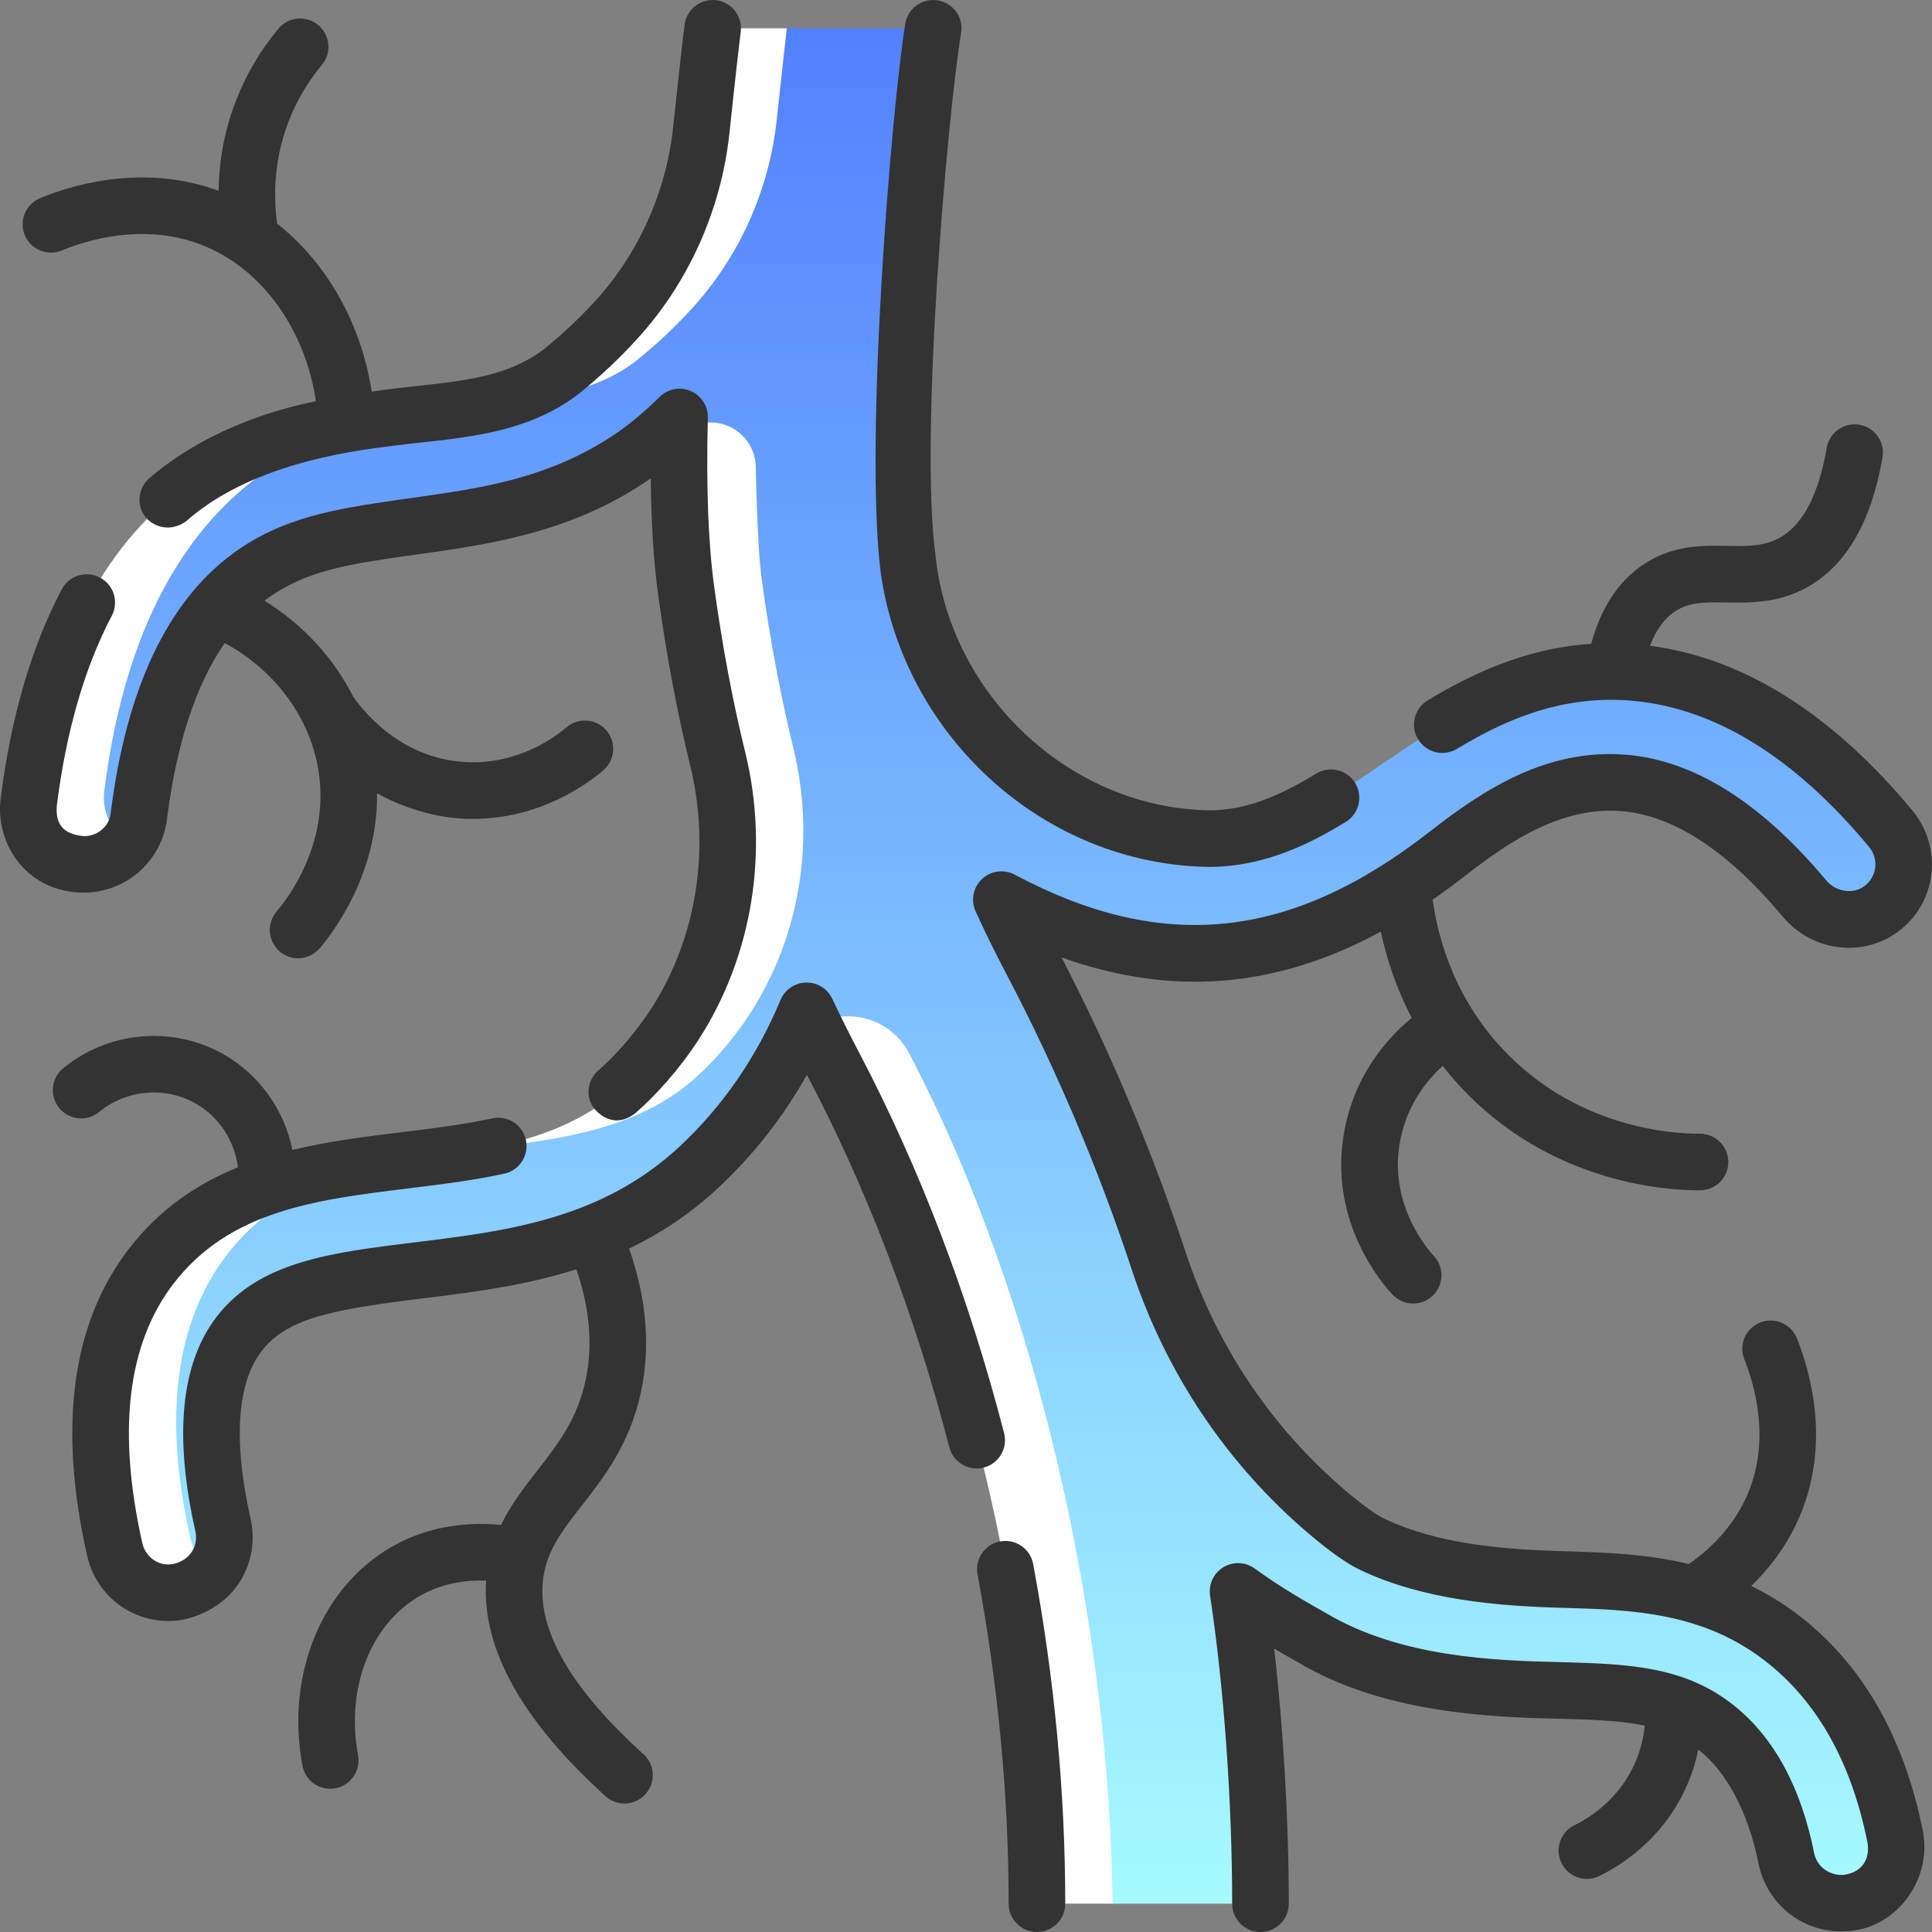 <svg width="60" height="60" viewBox="0 0 60 60" fill="none" xmlns="http://www.w3.org/2000/svg">
<rect x="0" y="0" width="60" height="60" fill="#808080" stroke="none"/>
<g clip-path="url(#clip0_431_20136)">
<path d="M32.791 58.846C32.699 58.846 32.61 58.809 32.544 58.743C32.478 58.678 32.441 58.589 32.441 58.497C32.383 49.893 30.18 40.825 26.103 33.065C25.89 32.66 25.494 32.205 25.297 31.799C25.259 31.722 25.093 31.722 25.093 31.722C25.043 31.715 24.992 31.725 24.948 31.749C24.904 31.774 24.869 31.812 24.848 31.858C24.148 33.393 23.14 34.915 21.696 36.257C19.055 38.712 15.829 39.107 12.983 39.456C10.211 39.796 8.46 40.073 7.418 41.438C6.481 42.665 6.315 44.658 6.925 47.362C6.982 47.611 6.982 47.87 6.926 48.118C6.87 48.367 6.76 48.601 6.602 48.802C6.602 48.802 6.007 49.124 5.603 49.215C5.478 49.243 5.35 49.258 5.222 49.258C4.435 49.258 4.173 48.805 3.992 48.005C3.147 44.259 3.324 41.603 4.909 39.528C6.476 37.475 8.479 36.688 10.778 36.327C11.275 36.248 12.257 36.074 12.257 36.074L12.563 36.037C13.523 35.919 14.462 35.804 15.358 35.616C15.358 35.616 16.915 35.328 17.609 35.008C18.247 34.714 19.065 34.409 19.61 33.902C20.255 33.303 20.928 32.707 21.365 32.027C22.93 29.594 23.489 26.18 22.801 23.371C22.399 21.725 22.077 20.084 21.824 18.244C21.632 16.844 21.207 15.198 21.235 13.436C21.237 13.307 20.997 13.288 20.887 13.273C20.854 13.268 20.82 13.271 20.788 13.281C20.756 13.291 20.727 13.308 20.702 13.331C20.368 13.633 20.024 13.91 19.675 14.155C17.21 15.879 14.495 16.097 12.366 16.412C10.627 16.669 9.126 16.892 7.758 17.896C5.923 19.243 4.763 21.746 4.312 25.335C4.202 26.206 3.46 26.843 2.604 26.843C2.533 26.843 2.46 26.838 2.387 26.829C1.443 26.71 0.774 25.849 0.893 24.905C1.467 20.341 3.09 17.048 5.718 15.12C7.775 13.609 9.946 13.288 11.861 13.004C13.017 12.833 14.236 12.79 15.369 12.505C15.369 12.505 16.469 12.306 16.917 12.06C17.152 11.931 17.433 11.857 17.65 11.682C18.264 11.188 18.977 10.716 19.475 10.171C20.968 8.54 21.86 6.236 22.093 4.038C22.229 2.757 22.323 1.879 22.382 1.375C22.392 1.289 22.434 1.21 22.498 1.153C22.562 1.096 22.645 1.065 22.732 1.065L24.432 0.88H28.572C28.622 0.88 28.672 0.89 28.718 0.911C28.763 0.932 28.804 0.962 28.837 1C28.87 1.038 28.895 1.083 28.909 1.131C28.923 1.18 28.927 1.23 28.92 1.28C28.492 4.274 27.673 13.672 28.187 17.416C28.198 17.494 28.209 17.571 28.219 17.648C28.836 21.984 32.246 25.438 36.591 25.978C36.83 26.008 37.072 26.028 37.317 26.039C39.483 26.136 41.197 24.901 43.013 23.665C45.092 22.251 47.448 20.648 50.628 20.876C53.489 21.081 56.212 22.719 58.723 25.743C59.351 26.499 59.223 27.632 58.424 28.226C57.681 28.779 56.63 28.612 56.037 27.902C54.16 25.654 52.258 24.447 50.382 24.312C48.395 24.17 46.713 25.136 44.952 26.513C40.884 29.693 36.717 30.682 31.699 28.246C31.5 28.149 31.292 28.36 31.387 28.559C31.594 28.99 31.809 29.417 32.032 29.84C33.608 32.84 34.932 35.974 35.995 39.188C36.992 42.204 38.792 44.901 41.212 46.96C41.767 47.431 42.262 47.793 42.614 47.96C44.452 48.832 46.64 49.002 48.535 49.055C50.75 49.117 53.261 49.187 55.495 50.997C57.201 52.379 58.333 54.416 58.857 57.051C59.043 57.984 58.437 58.891 57.504 59.077C57.39 59.099 57.277 59.11 57.166 59.11C56.361 59.11 55.641 58.543 55.478 57.724C55.114 55.898 54.39 54.535 53.326 53.673C51.998 52.598 50.427 52.554 48.438 52.498C46.315 52.439 43.449 52.371 40.935 50.968C40.38 50.654 39.664 50.26 38.89 49.734C38.722 49.62 38.499 49.758 38.527 49.959C38.92 52.756 39.128 55.99 39.144 58.769C39.144 58.815 39.135 58.861 39.118 58.904C39.1 58.947 39.074 58.986 39.041 59.019C39.009 59.051 38.97 59.077 38.927 59.095C38.884 59.113 38.839 59.122 38.792 59.122H34.548L32.791 58.846Z" fill="url(#paint0_linear_431_20136)"/>
<path d="M12.293 36.07C10.291 36.462 8.407 37.187 7.027 38.995C5.441 41.072 5.066 44.022 5.911 47.769C6.009 48.205 6.266 48.566 6.606 48.801C6.361 49.115 6.016 49.334 5.627 49.421C5.5 49.45 5.372 49.463 5.247 49.463C4.459 49.463 3.748 48.921 3.567 48.12C2.722 44.374 3.097 41.423 4.683 39.346C6.595 36.841 9.473 36.418 12.293 36.07ZM12.668 12.901C11.171 13.184 9.587 13.65 8.065 14.768C5.438 16.696 3.815 19.989 3.24 24.553C3.157 25.209 3.456 25.826 3.963 26.18C3.803 26.386 3.597 26.552 3.362 26.667C3.127 26.782 2.869 26.842 2.608 26.842C2.536 26.842 2.463 26.838 2.391 26.829C1.446 26.709 0.777 25.848 0.897 24.905C1.471 20.34 3.094 17.047 5.721 15.12C7.779 13.609 9.949 13.287 11.864 13.003C12.129 12.964 12.399 12.931 12.668 12.901ZM24.436 0.879C24.375 1.399 24.259 2.433 24.128 3.68C23.895 5.878 22.977 7.953 21.484 9.586C20.985 10.13 20.426 10.666 19.812 11.16C18.531 12.191 16.917 12.344 15.332 12.514C16.097 12.326 16.825 12.029 17.468 11.511C18.082 11.018 18.642 10.481 19.14 9.936C20.633 8.305 21.551 6.231 21.784 4.031C21.92 2.752 22.038 1.693 22.098 1.189C22.108 1.104 22.149 1.025 22.214 0.968C22.278 0.911 22.361 0.879 22.447 0.879H24.436ZM28.234 32.714L28.227 32.702C27.809 31.905 26.935 31.456 26.045 31.583L25.079 31.72C25.121 31.721 25.161 31.735 25.195 31.758C25.23 31.78 25.257 31.812 25.275 31.85C25.472 32.256 25.677 32.661 25.89 33.065C26.122 33.506 26.347 33.952 26.566 34.402L26.567 34.401V34.402C30.208 41.886 32.151 50.657 32.207 58.771C32.207 58.864 32.244 58.953 32.31 59.018C32.375 59.084 32.464 59.12 32.557 59.12H34.551C34.461 50.537 32.279 40.414 28.234 32.714ZM24.635 23.217C24.233 21.57 23.911 19.848 23.658 18.008C23.548 17.211 23.496 15.672 23.471 14.495C23.453 13.655 22.707 13.019 21.875 13.132L20.861 13.27C20.983 13.27 21.097 13.368 21.095 13.509C21.079 14.428 21.088 15.327 21.126 16.175L21.126 16.175C21.161 16.954 21.222 17.69 21.314 18.36C21.567 20.2 21.889 21.922 22.291 23.569C22.979 26.378 22.53 29.368 20.966 31.801C20.529 32.481 19.998 33.135 19.354 33.733C18.172 34.83 16.746 35.341 15.193 35.649C17.64 35.348 19.941 35.014 21.697 33.382C22.342 32.783 22.873 32.129 23.31 31.449C24.874 29.017 25.323 26.026 24.635 23.217Z" fill="white"/>
<path d="M1.921 7.778C2.641 7.477 4.517 6.863 6.395 7.659C8.189 8.42 9.478 10.258 9.812 12.459C8.218 12.78 6.227 13.486 4.646 14.845C4.275 15.159 4.224 15.717 4.542 16.084C4.783 16.362 5.299 16.538 5.78 16.188C7.488 14.675 10.032 14.109 11.99 13.873C13.879 13.604 16.209 13.627 18.015 12.197C18.63 11.702 19.225 11.141 19.785 10.529C21.383 8.784 22.402 6.509 22.654 4.125C22.842 2.345 22.982 1.146 23 1.019C23.038 0.79 22.982 0.555 22.847 0.366C22.711 0.178 22.506 0.05 22.277 0.012C22.163 -0.007 22.047 -0.003 21.934 0.023C21.822 0.049 21.716 0.097 21.622 0.164C21.528 0.231 21.448 0.316 21.387 0.414C21.326 0.512 21.285 0.621 21.266 0.735C21.236 0.914 21.065 2.441 20.906 3.94C20.693 5.953 19.834 7.872 18.489 9.343C17.989 9.889 17.459 10.388 16.913 10.827C15.485 11.942 13.526 11.854 11.544 12.162C11.211 10.028 10.143 8.152 8.605 6.945C8.494 6.118 8.496 4.98 8.964 3.768C9.208 3.138 9.554 2.549 9.993 2.02C10.068 1.931 10.124 1.829 10.159 1.718C10.194 1.608 10.206 1.491 10.196 1.376C10.186 1.26 10.153 1.148 10.099 1.045C10.045 0.942 9.971 0.851 9.882 0.777C9.793 0.703 9.689 0.648 9.579 0.614C9.468 0.58 9.351 0.568 9.236 0.579C9.12 0.59 9.008 0.624 8.906 0.679C8.804 0.734 8.713 0.808 8.64 0.898C8.079 1.574 7.637 2.326 7.325 3.134C6.938 4.134 6.8 5.091 6.788 5.925C4.4 5.045 2.131 5.784 1.243 6.156C1.028 6.246 0.857 6.418 0.769 6.633C0.68 6.849 0.681 7.091 0.771 7.306C0.861 7.521 1.033 7.691 1.249 7.78C1.464 7.868 1.706 7.868 1.921 7.778ZM27.349 17.771C28.061 22.847 32.407 26.854 37.549 26.922C39.284 26.922 40.724 26.181 41.798 25.522C41.996 25.399 42.137 25.203 42.19 24.977C42.244 24.751 42.206 24.513 42.084 24.315C41.963 24.117 41.768 23.975 41.542 23.921C41.316 23.866 41.078 23.903 40.879 24.023C39.5 24.869 38.447 25.209 37.356 25.16C33.169 24.996 29.527 21.58 29.058 17.296C28.543 13.547 29.436 3.512 29.848 1.023C29.886 0.793 29.831 0.557 29.696 0.367C29.56 0.178 29.355 0.05 29.125 0.012C28.646 -0.067 28.193 0.257 28.114 0.735C27.674 3.474 26.845 13.681 27.349 17.771Z" fill="#333333"/>
<path d="M50.319 25.188C51.947 25.305 53.645 26.407 55.363 28.465C56.268 29.549 57.843 29.753 58.949 28.931C59.529 28.499 59.895 27.867 59.981 27.151C60.022 26.801 59.992 26.445 59.892 26.107C59.792 25.768 59.624 25.453 59.399 25.181C56.888 22.155 54.145 20.434 51.241 20.055C51.424 19.575 51.677 19.222 52 19C52.43 18.706 52.893 18.698 53.614 18.71C54.342 18.722 55.25 18.738 56.159 18.218C57.345 17.54 58.121 16.19 58.463 14.206C58.503 13.977 58.45 13.741 58.316 13.55C58.181 13.36 57.977 13.23 57.747 13.191C57.269 13.108 56.814 13.429 56.731 13.907C56.482 15.35 55.996 16.287 55.286 16.692C54.796 16.972 54.262 16.963 53.643 16.953C52.836 16.939 51.921 16.924 51.007 17.551C50.245 18.073 49.713 18.894 49.417 19.995C47.298 20.135 45.611 20.984 44.329 21.756C44.132 21.878 43.991 22.072 43.937 22.297C43.882 22.522 43.919 22.759 44.038 22.957C44.157 23.156 44.35 23.299 44.574 23.356C44.799 23.413 45.036 23.379 45.236 23.262C46.543 22.475 48.329 21.591 50.565 21.752C53.178 21.939 55.695 23.471 58.047 26.304C58.121 26.392 58.175 26.494 58.208 26.604C58.24 26.713 58.25 26.829 58.236 26.943C58.222 27.057 58.185 27.167 58.128 27.267C58.07 27.366 57.992 27.452 57.9 27.52C57.548 27.782 57.015 27.7 56.712 27.338C54.676 24.901 52.568 23.587 50.445 23.435C48.044 23.263 46.126 24.479 44.411 25.82C40.089 29.198 36.111 29.613 31.512 27.163C31.35 27.077 31.165 27.044 30.983 27.068C30.801 27.092 30.631 27.173 30.497 27.298C30.363 27.424 30.272 27.588 30.236 27.768C30.201 27.949 30.222 28.135 30.298 28.302C30.586 28.936 30.899 29.572 31.254 30.248C32.793 33.178 34.108 36.278 35.16 39.463C36.214 42.65 38.11 45.474 40.643 47.628C41.294 48.182 41.831 48.56 42.238 48.754C44.218 49.693 46.52 49.877 48.51 49.932C50.688 49.993 52.94 50.057 54.942 51.679C56.485 52.928 57.512 54.793 57.996 57.222C58.062 57.601 57.947 58.087 57.333 58.214C56.976 58.288 56.452 58.082 56.34 57.551C55.935 55.519 55.107 53.984 53.879 52.989C52.321 51.727 50.533 51.677 48.463 51.619C46.378 51.572 43.5 51.466 41.199 50.107C40.571 49.752 39.789 49.311 38.966 48.712C38.826 48.61 38.658 48.552 38.485 48.545C38.312 48.538 38.14 48.582 37.992 48.672C37.844 48.762 37.726 48.894 37.652 49.051C37.579 49.208 37.554 49.383 37.58 49.555C38.01 52.379 38.266 55.955 38.266 59.121C38.266 59.606 38.66 60 39.145 60C39.631 60 40.024 59.606 40.024 59.121C40.024 56.55 39.859 53.712 39.57 51.199C39.824 51.348 40.078 51.494 40.334 51.638C42.935 53.181 46.211 53.333 48.413 53.376C49.444 53.405 50.318 53.43 51.079 53.59C51.044 53.963 50.953 54.33 50.809 54.676C50.298 55.906 49.303 56.488 48.898 56.681C48.689 56.783 48.529 56.962 48.452 57.182C48.376 57.401 48.389 57.641 48.489 57.851C48.589 58.06 48.768 58.222 48.987 58.3C49.205 58.378 49.446 58.366 49.656 58.267C50.243 57.987 51.688 57.141 52.432 55.35C52.568 55.022 52.672 54.681 52.742 54.332C53.595 54.993 54.3 56.272 54.616 57.895C54.891 59.206 56.154 60.207 57.676 59.938C58.971 59.709 59.993 58.339 59.719 56.879C59.153 54.036 57.918 51.827 56.049 50.313C55.536 49.897 54.978 49.542 54.385 49.254C55.055 48.609 55.575 47.857 55.917 47.029C56.833 44.812 56.24 42.653 55.804 41.562C55.718 41.346 55.549 41.173 55.335 41.081C55.12 40.989 54.879 40.986 54.662 41.072C54.446 41.159 54.272 41.328 54.18 41.542C54.088 41.756 54.085 41.998 54.172 42.214C54.508 43.057 54.972 44.715 54.293 46.357C53.935 47.223 53.3 47.983 52.449 48.571C51.085 48.246 49.745 48.208 48.559 48.175C46.751 48.124 44.676 47.965 42.991 47.165C42.869 47.108 42.508 46.907 41.782 46.289C39.494 44.343 37.781 41.792 36.829 38.911C35.782 35.745 34.484 32.659 32.968 29.734C36.391 30.957 39.626 30.696 42.883 28.933C43.052 29.727 43.343 30.657 43.843 31.611C43.092 32.228 42.035 33.397 41.73 35.241C41.282 37.955 42.914 39.852 43.246 40.205C43.328 40.293 43.427 40.363 43.538 40.41C43.648 40.458 43.767 40.482 43.886 40.482C44.058 40.482 44.226 40.432 44.369 40.338C44.513 40.244 44.625 40.109 44.693 39.952C44.761 39.794 44.782 39.621 44.752 39.452C44.723 39.283 44.644 39.126 44.527 39.001C44.384 38.85 43.144 37.465 43.465 35.528C43.66 34.347 44.302 33.557 44.803 33.103C45.053 33.423 45.322 33.727 45.609 34.014C48.337 36.742 51.731 36.967 52.762 36.967H52.797C53.03 36.966 53.253 36.873 53.418 36.708C53.582 36.542 53.674 36.319 53.674 36.086C53.673 35.852 53.58 35.629 53.415 35.465C53.25 35.3 53.026 35.208 52.793 35.209H52.76C51.907 35.209 49.104 35.023 46.852 32.771C45.208 31.128 44.666 29.192 44.492 27.94C44.833 27.705 45.167 27.46 45.493 27.205C46.931 26.081 48.51 25.059 50.319 25.188ZM31.061 47.87C30.832 47.912 30.629 48.044 30.497 48.236C30.366 48.429 30.315 48.665 30.358 48.895C30.999 52.338 31.324 55.778 31.324 59.121C31.324 59.606 31.718 60 32.203 60C32.689 60 33.082 59.606 33.082 59.121C33.082 55.67 32.747 52.122 32.086 48.573C31.997 48.095 31.538 47.781 31.061 47.87ZM31.183 44.505C30.085 40.26 28.564 36.274 26.664 32.657C26.38 32.116 26.107 31.569 25.846 31.017C25.773 30.863 25.658 30.733 25.513 30.644C25.368 30.555 25.201 30.509 25.031 30.514C24.861 30.517 24.695 30.571 24.555 30.667C24.415 30.763 24.305 30.897 24.24 31.054C23.501 32.827 22.444 34.361 21.098 35.613C18.665 37.873 15.722 38.234 12.876 38.583C10.28 38.901 8.039 39.176 6.72 40.904C5.617 42.347 5.398 44.586 6.068 47.556C6.093 47.663 6.096 47.775 6.077 47.885C6.058 47.994 6.018 48.098 5.958 48.191C5.854 48.355 5.61 48.57 5.243 48.585C4.853 48.6 4.507 48.308 4.421 47.927C3.636 44.447 3.957 41.74 5.377 39.88C7.128 37.588 9.82 37.258 12.673 36.908C13.665 36.786 14.692 36.661 15.661 36.449C15.889 36.4 16.087 36.262 16.213 36.066C16.339 35.869 16.382 35.631 16.333 35.404C16.308 35.291 16.262 35.184 16.196 35.089C16.13 34.994 16.046 34.913 15.949 34.851C15.852 34.789 15.743 34.746 15.63 34.726C15.516 34.705 15.4 34.707 15.287 34.732C14.397 34.926 13.456 35.041 12.456 35.164C11.359 35.298 10.207 35.44 9.08 35.713C8.832 34.475 8.06 33.375 6.937 32.738C5.363 31.847 3.364 32.022 1.961 33.176C1.781 33.324 1.667 33.537 1.645 33.769C1.622 34.001 1.693 34.233 1.841 34.413C1.989 34.593 2.202 34.707 2.434 34.729C2.666 34.752 2.898 34.681 3.078 34.533C3.923 33.839 5.125 33.732 6.071 34.267C6.803 34.682 7.286 35.427 7.389 36.25C6.121 36.767 4.942 37.554 3.98 38.813C2.23 41.106 1.801 44.302 2.706 48.314C2.976 49.509 4.019 50.343 5.243 50.343C6.031 50.343 6.969 49.886 7.444 49.131C7.814 48.543 7.935 47.846 7.783 47.169C7.24 44.764 7.356 42.967 8.117 41.97C8.901 40.943 10.301 40.67 13.09 40.328C14.63 40.139 16.276 39.936 17.901 39.419C18.32 40.645 18.416 41.804 18.184 42.874C17.922 44.086 17.321 44.856 16.685 45.672C16.279 46.193 15.865 46.726 15.559 47.359C14.648 47.269 13.385 47.336 12.159 48.041C9.985 49.292 8.872 52.017 9.39 54.821C9.41 54.936 9.452 55.045 9.514 55.144C9.577 55.242 9.658 55.327 9.753 55.393C9.849 55.46 9.956 55.507 10.07 55.531C10.184 55.556 10.301 55.558 10.415 55.537C10.53 55.516 10.639 55.472 10.736 55.408C10.834 55.345 10.918 55.263 10.983 55.166C11.048 55.07 11.094 54.962 11.117 54.848C11.14 54.734 11.141 54.617 11.118 54.502C10.736 52.429 11.507 50.444 13.036 49.564C13.747 49.155 14.494 49.065 15.098 49.088C14.954 51.175 16.199 53.425 18.805 55.782C18.966 55.929 19.177 56.01 19.394 56.01C19.517 56.01 19.639 55.984 19.751 55.934C19.863 55.884 19.964 55.811 20.046 55.72C20.203 55.547 20.284 55.319 20.272 55.087C20.261 54.854 20.157 54.635 19.984 54.479C17.714 52.425 16.665 50.593 16.868 49.033C16.983 48.149 17.463 47.533 18.071 46.753C18.767 45.861 19.555 44.85 19.902 43.246C20.208 41.834 20.084 40.334 19.537 38.775C20.488 38.319 21.416 37.716 22.294 36.9C23.389 35.882 24.315 34.704 25.059 33.381C26.879 36.818 28.423 40.833 29.481 44.945C29.51 45.057 29.561 45.162 29.63 45.254C29.7 45.346 29.787 45.424 29.886 45.483C29.985 45.541 30.095 45.58 30.21 45.596C30.324 45.612 30.44 45.605 30.552 45.576C30.664 45.547 30.769 45.497 30.861 45.427C30.953 45.358 31.03 45.271 31.089 45.171C31.148 45.072 31.186 44.962 31.202 44.848C31.218 44.733 31.212 44.617 31.183 44.505Z" fill="#333333"/>
<path d="M2.605 27.721C3.912 27.721 5.021 26.742 5.185 25.444C5.48 23.1 6.082 21.269 6.979 19.97C8.584 20.841 9.688 22.363 9.911 24.073C10.192 26.229 8.97 27.863 8.588 28.312C8.48 28.44 8.41 28.596 8.388 28.763C8.365 28.929 8.391 29.098 8.461 29.25C8.531 29.402 8.644 29.531 8.785 29.621C8.927 29.712 9.091 29.76 9.258 29.76C9.508 29.76 9.755 29.654 9.929 29.45C10.382 28.916 11.738 27.105 11.71 24.633C12.39 25.023 13.531 25.447 14.687 25.431C16.728 25.431 18.184 24.391 18.733 23.927C18.821 23.852 18.894 23.761 18.947 23.658C18.999 23.556 19.031 23.444 19.041 23.328C19.05 23.213 19.037 23.098 19.002 22.988C18.967 22.878 18.91 22.776 18.836 22.688C18.761 22.6 18.67 22.527 18.567 22.474C18.465 22.422 18.353 22.39 18.238 22.38C18.122 22.37 18.007 22.384 17.897 22.419C17.787 22.454 17.685 22.511 17.597 22.585C17.18 22.938 16.041 23.752 14.461 23.667C12.403 23.559 11.226 22.012 10.965 21.628C10.358 20.429 9.407 19.395 8.215 18.655C8.237 18.638 8.257 18.62 8.279 18.604C9.471 17.729 10.806 17.531 12.496 17.281C14.809 16.956 17.648 16.653 20.209 14.854C20.224 16.253 20.301 17.467 20.441 18.479C20.7 20.369 21.026 22.102 21.435 23.777C22.074 26.385 21.632 29.137 20.224 31.326C19.846 31.905 19.245 32.668 18.589 33.235C18.221 33.552 18.164 34.12 18.496 34.475C18.78 34.779 19.229 34.966 19.735 34.568C20.373 34.016 21.123 33.175 21.702 32.277C23.37 29.684 23.895 26.433 23.143 23.359C22.747 21.743 22.433 20.069 22.182 18.24C21.995 16.882 21.928 15.11 21.983 12.973C21.987 12.798 21.939 12.626 21.845 12.478C21.751 12.331 21.614 12.215 21.454 12.145C21.293 12.075 21.115 12.055 20.943 12.087C20.771 12.119 20.612 12.202 20.488 12.325C20.046 12.759 19.603 13.132 19.172 13.434C16.909 14.986 14.578 15.204 12.238 15.542C10.461 15.805 8.783 16.053 7.238 17.187C5.201 18.682 3.924 21.387 3.441 25.225C3.41 25.692 2.957 26.032 2.498 25.956C2.04 25.881 1.71 25.669 1.765 25.014C2.056 22.702 2.631 20.72 3.472 19.123C3.526 19.021 3.559 18.909 3.569 18.794C3.58 18.679 3.568 18.563 3.534 18.453C3.5 18.343 3.444 18.24 3.37 18.151C3.296 18.063 3.206 17.989 3.104 17.936C2.898 17.827 2.657 17.805 2.434 17.874C2.211 17.943 2.025 18.097 1.917 18.304C0.977 20.088 0.339 22.272 0.021 24.795C-0.162 26.224 0.85 27.721 2.605 27.721Z" fill="#333333"/>
</g>
<defs>
<linearGradient id="paint0_linear_431_20136" x1="30" y1="0.88" x2="30" y2="59.122" gradientUnits="userSpaceOnUse">
<stop stop-color="#5281FF"/>
<stop offset="1" stop-color="#A7FAFF"/>
</linearGradient>
<clipPath id="clip0_431_20136">
<rect width="60" height="60" fill="white"/>
</clipPath>
</defs>
</svg>
